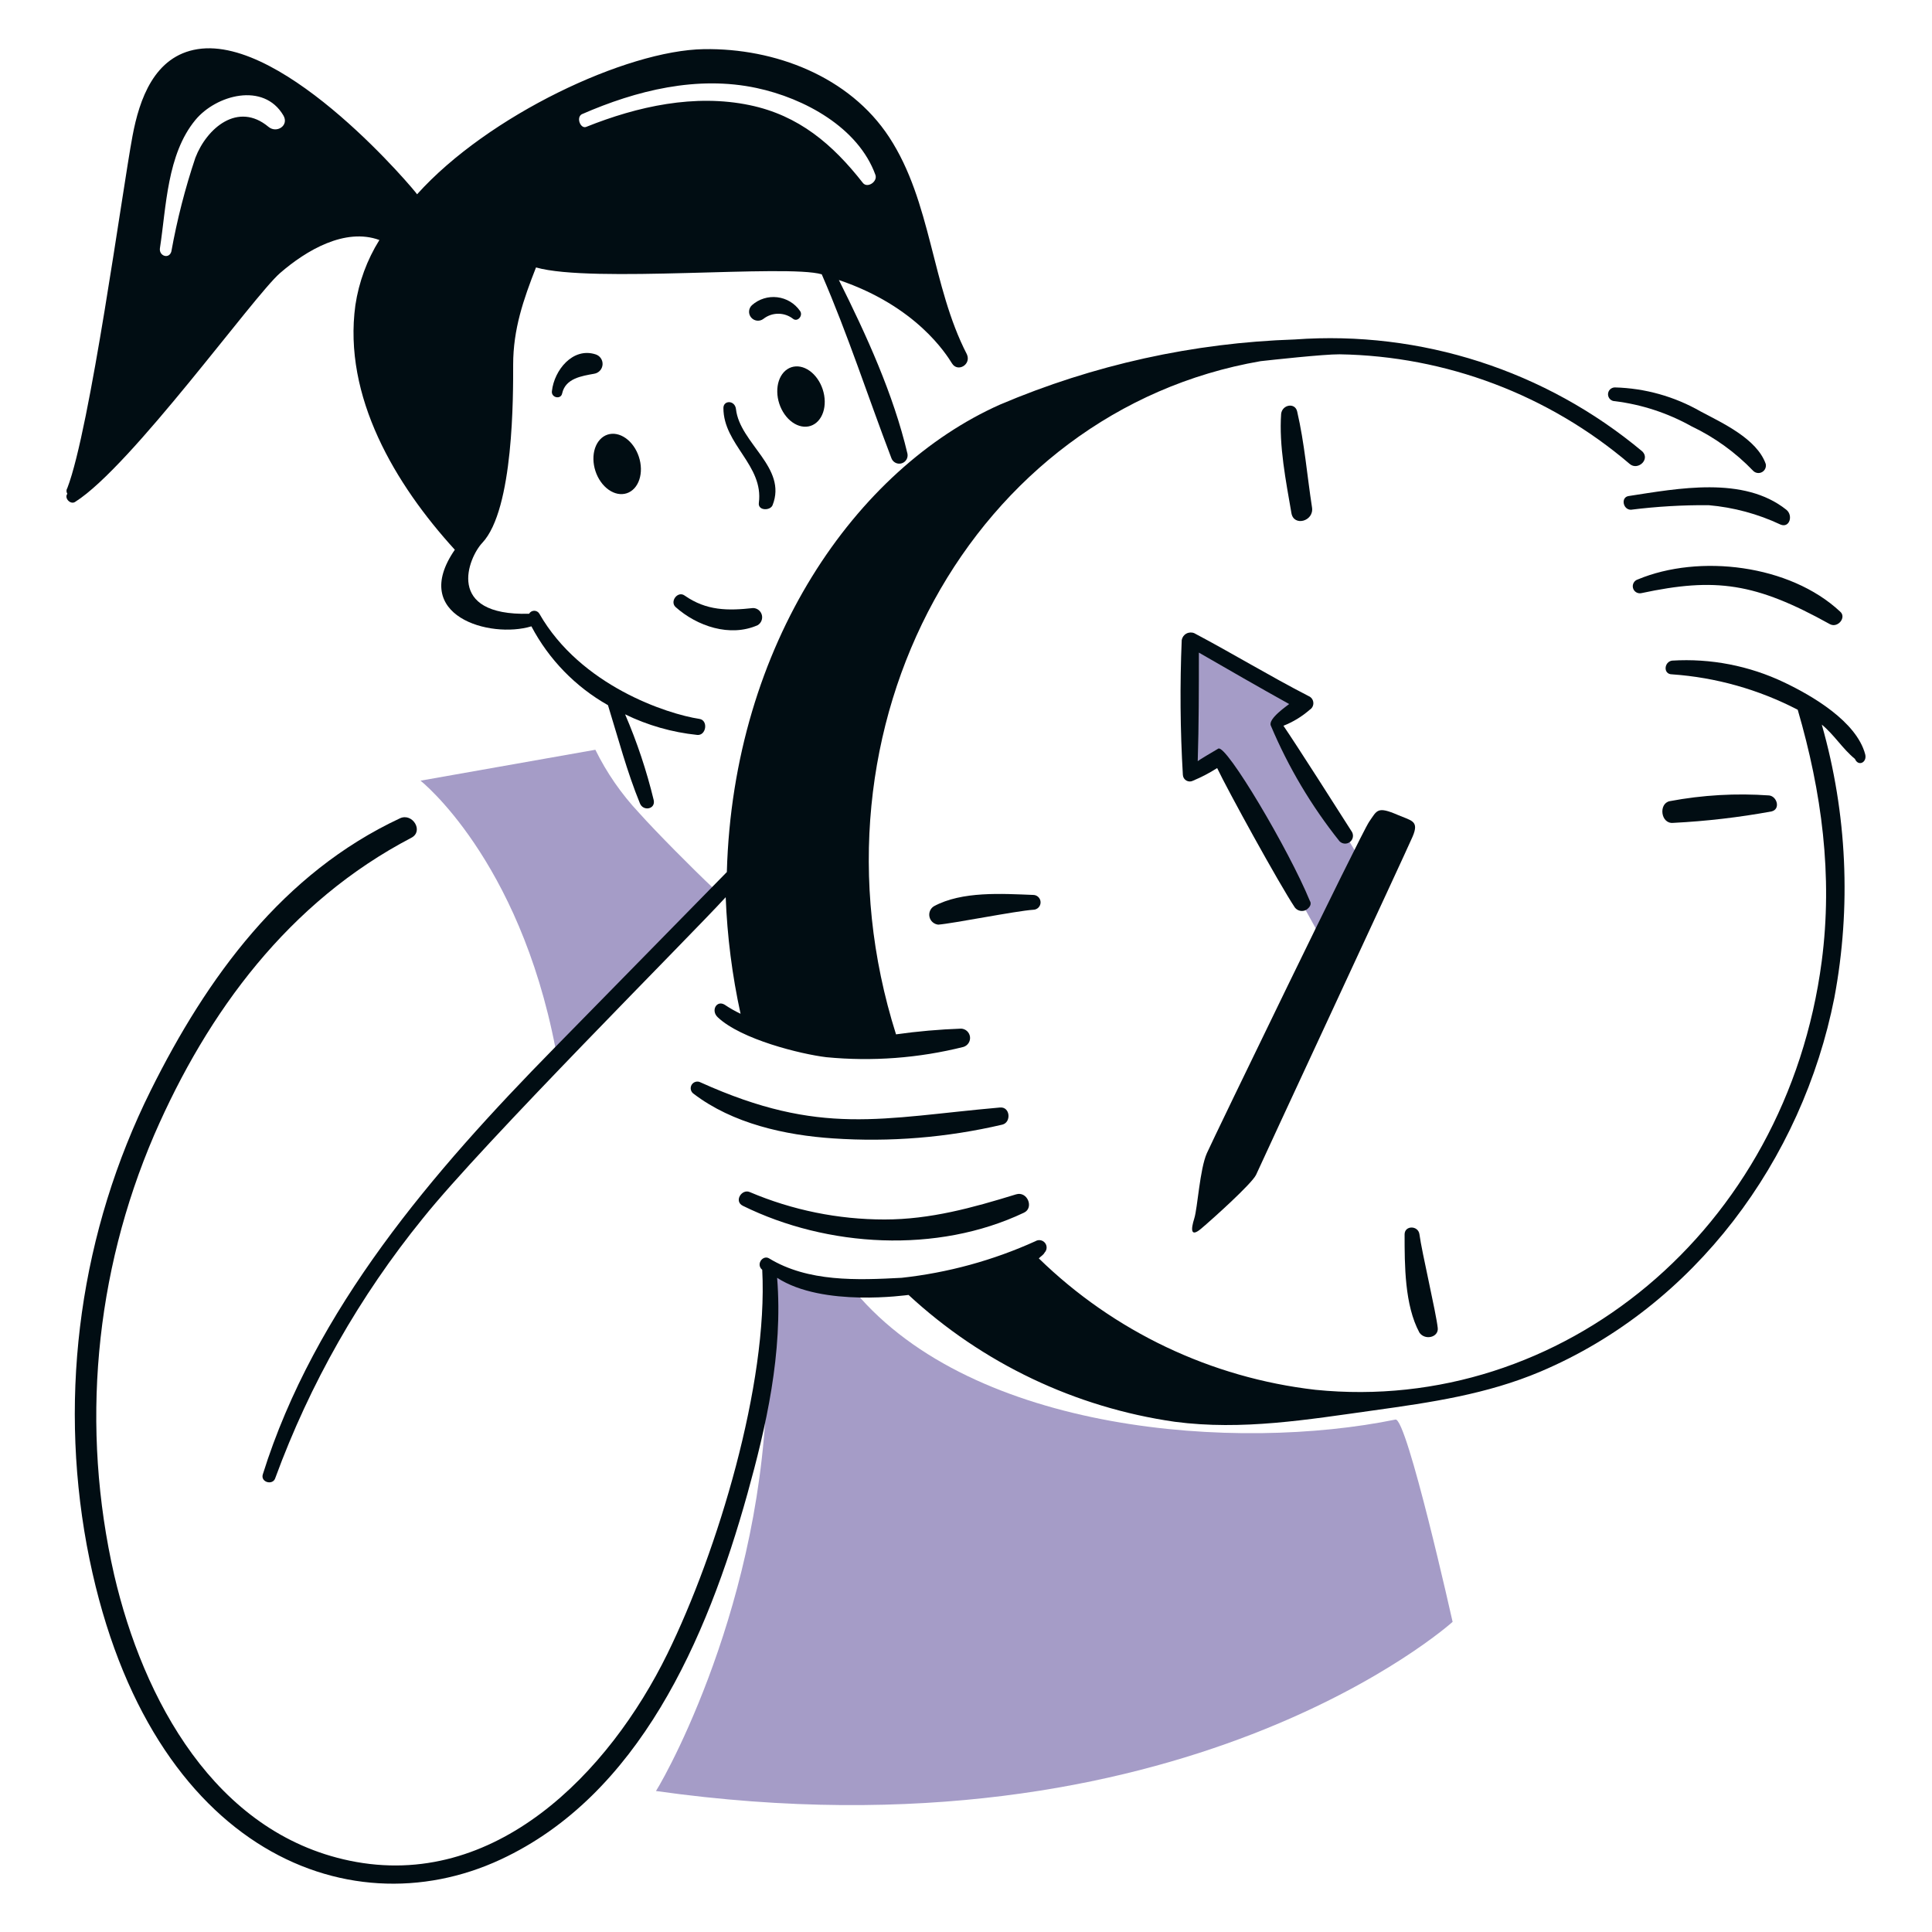 <svg width="108" height="108" viewBox="0 0 108 108" fill="none" xmlns="http://www.w3.org/2000/svg">
<path d="M76.346 48.557L71.362 40.315L72.896 39.229C72.896 39.229 66.89 35.715 66.826 35.843C66.763 35.97 66.826 43.19 66.826 43.19L68.359 42.488L74.173 53.028L76.346 48.557Z" fill="#A59CC7"/>
<path d="M35.711 45.426C34.732 44.381 33.913 43.197 33.281 41.912L23.507 43.64C23.507 43.64 29.002 47.982 31.05 58.59C33.989 55.587 36.99 52.65 39.867 49.645C38.778 48.621 36.676 46.507 35.711 45.426Z" fill="#A59CC7"/>
<path d="M42.867 75.711C43.102 88.551 37.436 98.903 36.669 100.119C66.123 104.271 81.202 90.663 81.202 90.663C81.202 90.663 78.645 79.223 78.007 79.354C69.181 81.164 54.431 80.121 47.786 72.198C42.547 72.452 42.727 68.04 42.867 75.711Z" fill="#A59CC7"/>
<path d="M56.028 62.868C56.541 62.746 56.477 61.859 55.901 61.91C49.264 62.495 45.881 63.539 39.161 60.506C39.076 60.46 38.977 60.449 38.885 60.474C38.792 60.5 38.713 60.56 38.663 60.642C38.614 60.725 38.598 60.823 38.62 60.917C38.641 61.01 38.697 61.092 38.777 61.145C40.95 62.806 43.887 63.459 46.572 63.637C49.744 63.852 52.932 63.593 56.028 62.868Z" fill="#010D13"/>
<path d="M41.526 67.405C46.242 69.731 52.392 70.094 57.243 67.788C57.812 67.518 57.434 66.57 56.796 66.766C54.363 67.515 52.004 68.17 49.449 68.17C46.858 68.171 44.293 67.65 41.909 66.636C41.462 66.446 41.013 67.152 41.526 67.405Z" fill="#010D13"/>
<path d="M40.631 48.748C40.375 49.004 33.928 55.591 30.983 58.588C24.192 65.502 17.582 73.179 14.691 82.419C14.552 82.863 15.266 83.058 15.393 82.611C17.322 77.355 20.107 72.454 23.636 68.108C27.014 63.885 38.648 52.263 40.567 50.154C40.651 52.347 40.929 54.527 41.398 56.671C41.087 56.523 40.788 56.353 40.503 56.16C40.058 55.9 39.727 56.489 40.119 56.862C41.431 58.109 44.781 58.928 46.189 59.098C48.759 59.346 51.353 59.152 53.857 58.524C53.975 58.488 54.076 58.411 54.143 58.308C54.21 58.205 54.239 58.081 54.224 57.959C54.208 57.837 54.15 57.724 54.06 57.64C53.97 57.556 53.852 57.507 53.73 57.501C52.511 57.544 51.295 57.651 50.088 57.821C44.625 40.547 54.425 22.96 70.47 20.189C71.045 20.126 73.984 19.801 74.878 19.806C80.836 19.901 86.575 22.07 91.107 25.939C91.556 26.317 92.257 25.684 91.809 25.237C86.392 20.708 79.426 18.463 72.384 18.976C66.712 19.161 61.123 20.395 55.901 22.617C47.892 26.183 40.986 35.969 40.631 48.748Z" fill="#010D13"/>
<path d="M73.343 28.367C73.066 26.581 72.926 24.783 72.512 23.001C72.393 22.487 71.682 22.617 71.617 23.128C71.49 24.917 71.884 26.896 72.192 28.687C72.325 29.453 73.462 29.136 73.343 28.367Z" fill="#010D13"/>
<path d="M80.371 74.241C80.287 73.412 79.472 69.961 79.349 69.003C79.282 68.492 78.518 68.492 78.518 69.003C78.518 70.728 78.518 72.964 79.349 74.498C79.668 74.944 80.422 74.754 80.371 74.241Z" fill="#010D13"/>
<path d="M99.027 45.36C99.54 45.241 99.347 44.522 98.899 44.466C97.04 44.333 95.172 44.441 93.341 44.785C92.702 44.913 92.83 46.067 93.532 45.999C95.376 45.906 97.211 45.692 99.027 45.36Z" fill="#010D13"/>
<path d="M57.754 50.027C56.028 49.962 53.776 49.803 52.195 50.666C52.099 50.729 52.025 50.821 51.983 50.929C51.941 51.037 51.934 51.155 51.962 51.267C51.989 51.379 52.051 51.48 52.139 51.555C52.227 51.63 52.335 51.677 52.45 51.688C53.281 51.623 56.795 50.921 57.754 50.857C57.864 50.857 57.969 50.813 58.047 50.736C58.125 50.658 58.169 50.552 58.169 50.442C58.169 50.332 58.125 50.226 58.047 50.148C57.969 50.07 57.864 50.027 57.754 50.027Z" fill="#010D13"/>
<path d="M73.215 50.346C72.065 47.535 68.548 41.588 68.104 41.848C67.782 42.037 67.018 42.487 66.954 42.55C67.018 40.505 67.018 38.461 67.018 36.481C68.679 37.439 70.34 38.397 72.065 39.356C72.001 39.419 70.851 40.186 71.043 40.57C72.019 42.886 73.309 45.058 74.877 47.023C74.95 47.1 75.049 47.148 75.155 47.157C75.261 47.167 75.366 47.138 75.452 47.075C75.538 47.013 75.599 46.921 75.622 46.817C75.645 46.713 75.63 46.605 75.579 46.511C74.981 45.567 72.447 41.592 71.745 40.571C72.282 40.359 72.779 40.057 73.214 39.676C73.282 39.635 73.336 39.575 73.372 39.504C73.408 39.433 73.423 39.353 73.416 39.274C73.41 39.195 73.382 39.119 73.335 39.055C73.288 38.99 73.224 38.941 73.15 38.91C70.965 37.785 68.934 36.546 66.761 35.396C66.69 35.366 66.614 35.353 66.537 35.357C66.46 35.361 66.385 35.382 66.318 35.419C66.25 35.455 66.192 35.507 66.147 35.569C66.103 35.632 66.073 35.704 66.059 35.779C65.953 38.292 65.974 40.808 66.123 43.318C66.126 43.384 66.147 43.448 66.181 43.504C66.216 43.559 66.265 43.605 66.322 43.637C66.379 43.669 66.444 43.686 66.51 43.686C66.576 43.686 66.641 43.67 66.698 43.638C67.165 43.443 67.614 43.208 68.04 42.936C68.615 44.15 71.49 49.389 72.384 50.731C72.457 50.826 72.562 50.891 72.68 50.914C72.797 50.938 72.919 50.918 73.023 50.859C73.215 50.729 73.343 50.538 73.215 50.346Z" fill="#010D13"/>
<path d="M104.266 42.168C103.78 40.325 101.278 38.879 99.73 38.143C97.779 37.214 95.625 36.796 93.469 36.929C93.021 36.993 92.957 37.696 93.469 37.696C95.921 37.868 98.312 38.542 100.494 39.676C101.836 44.276 102.463 48.939 101.836 53.732C99.865 68.779 87.265 79.076 73.532 77.691C67.707 77.022 62.269 74.437 58.07 70.344C58.198 70.216 58.326 70.152 58.39 70.025C58.46 69.952 58.502 69.857 58.506 69.757C58.511 69.656 58.479 69.558 58.416 69.479C58.354 69.401 58.264 69.348 58.165 69.33C58.066 69.313 57.964 69.333 57.879 69.385C55.511 70.457 52.988 71.148 50.404 71.43C47.913 71.563 45.173 71.671 42.992 70.344C42.674 70.15 42.291 70.599 42.545 70.919L42.609 70.982C42.944 77.354 40.115 86.722 37.306 92.45C34.047 99.092 27.666 105.703 19.545 104.014C12.012 102.448 8.003 95.001 6.383 88.042C4.501 79.812 5.284 71.198 8.619 63.444C11.616 56.541 16.157 50.405 22.995 46.832C23.704 46.461 23.055 45.419 22.356 45.745C15.806 48.807 11.571 54.633 8.428 60.952C4.518 68.819 3.263 77.74 4.85 86.38C7.999 103.271 19.332 107.968 27.98 103.95C35.702 100.364 39.505 91.674 41.781 83.504C42.816 79.788 43.779 75.626 43.442 71.43C45.998 73.091 50.725 72.388 50.789 72.388C54.916 76.209 60.108 78.682 65.676 79.479C69.448 79.974 73.088 79.356 76.793 78.841C79.988 78.397 83.116 77.942 86.121 76.669C94.741 73.014 100.75 64.848 102.541 55.776C103.494 50.7 103.253 45.473 101.839 40.506C102.541 41.081 102.989 41.848 103.692 42.423C103.882 42.871 104.382 42.618 104.266 42.168Z" fill="#010D13"/>
<path d="M91.551 32.392C91.455 32.422 91.373 32.488 91.324 32.576C91.274 32.665 91.26 32.768 91.285 32.867C91.309 32.965 91.371 33.05 91.456 33.104C91.541 33.158 91.644 33.178 91.743 33.159C95.901 32.268 98.129 32.579 102.285 34.887C102.735 35.137 103.244 34.504 102.86 34.185C100.049 31.562 94.989 30.956 91.551 32.392Z" fill="#010D13"/>
<path d="M40.439 22.809C40.439 24.854 42.698 26.006 42.42 28.112C42.36 28.559 43.06 28.559 43.187 28.24C44.022 26.134 41.357 24.787 41.142 22.873C41.084 22.361 40.439 22.362 40.439 22.809Z" fill="#010D13"/>
<path d="M33.284 19.806C32.011 19.403 30.983 20.7 30.854 21.851C30.789 22.234 31.364 22.362 31.428 21.979C31.62 21.148 32.515 21.02 33.217 20.892C33.342 20.872 33.456 20.809 33.541 20.715C33.626 20.622 33.676 20.502 33.684 20.376C33.692 20.249 33.656 20.124 33.584 20.021C33.511 19.917 33.405 19.842 33.284 19.806Z" fill="#010D13"/>
<path d="M42.036 17.059C41.941 17.145 41.883 17.265 41.874 17.394C41.865 17.522 41.906 17.649 41.989 17.748C42.071 17.846 42.188 17.91 42.316 17.924C42.444 17.939 42.573 17.903 42.675 17.825C42.912 17.639 43.204 17.538 43.506 17.538C43.807 17.538 44.099 17.639 44.336 17.825C44.592 18.017 44.911 17.634 44.719 17.378C44.574 17.169 44.385 16.993 44.166 16.861C43.947 16.73 43.703 16.647 43.45 16.617C43.196 16.586 42.939 16.61 42.696 16.686C42.452 16.762 42.227 16.889 42.036 17.059Z" fill="#010D13"/>
<path d="M15.649 15.27C17.119 13.992 19.291 12.714 21.208 13.417C20.517 14.527 20.06 15.766 19.866 17.059C19.164 22.17 22.102 27.09 25.425 30.731C22.869 34.437 27.405 35.715 29.705 35.012C30.68 36.861 32.166 38.391 33.986 39.42C34.56 41.273 35.046 43.137 35.775 44.915C35.959 45.365 36.657 45.239 36.542 44.723C36.145 43.084 35.611 41.481 34.944 39.932C36.208 40.548 37.571 40.937 38.969 41.082C39.481 41.138 39.606 40.264 39.097 40.187C37.3 39.915 32.455 38.335 30.152 34.309C30.123 34.258 30.082 34.216 30.031 34.187C29.981 34.157 29.923 34.142 29.865 34.142C29.806 34.142 29.749 34.157 29.698 34.187C29.648 34.216 29.606 34.258 29.577 34.309C24.849 34.437 26.182 31.17 26.958 30.348C28.726 28.475 28.686 22.042 28.686 20.381C28.686 18.401 29.261 16.739 29.963 14.95C33.095 15.845 43.955 14.759 45.936 15.334C47.405 18.72 48.513 22.162 49.833 25.62C49.875 25.729 49.956 25.819 50.061 25.871C50.165 25.923 50.285 25.934 50.398 25.902C50.51 25.87 50.606 25.797 50.667 25.698C50.729 25.598 50.75 25.479 50.728 25.364C49.941 22.031 48.428 18.722 46.894 15.653C51.238 17.123 52.9 19.806 53.219 20.317C53.538 20.828 54.305 20.381 54.05 19.806C52.069 15.972 52.083 11.3 49.705 7.667C47.48 4.272 43.314 2.686 39.353 2.747C35.008 2.814 27.277 6.453 23.315 10.861C23.316 10.8 15.968 1.976 11.049 2.747C8.619 3.128 7.79 5.558 7.407 7.603C6.832 10.67 5.043 23.959 3.765 27.281C3.733 27.329 3.716 27.384 3.716 27.441C3.716 27.498 3.733 27.554 3.765 27.601C3.573 27.856 3.957 28.24 4.213 28.048C7.344 26.067 14.18 16.548 15.649 15.27ZM32.516 6.389C35.586 5.047 38.97 4.212 42.291 4.919C44.976 5.491 47.98 7.133 48.936 9.775C49.073 10.153 48.485 10.545 48.234 10.223C46.548 8.069 44.658 6.451 41.908 5.878C38.842 5.238 35.647 5.94 32.772 7.092C32.454 7.22 32.197 6.58 32.516 6.389ZM10.921 6.708C12.077 5.308 14.736 4.573 15.841 6.453C16.174 7.02 15.463 7.47 15.01 7.092C13.303 5.665 11.56 7.156 10.921 8.82C10.347 10.531 9.899 12.281 9.579 14.058C9.452 14.505 8.871 14.312 8.941 13.866C9.297 11.56 9.333 8.632 10.921 6.708Z" fill="#010D13"/>
<path d="M37.756 33.926C38.97 35.012 40.814 35.632 42.355 34.948C42.451 34.89 42.525 34.803 42.567 34.699C42.609 34.596 42.616 34.481 42.587 34.373C42.558 34.265 42.495 34.17 42.407 34.1C42.32 34.031 42.212 33.992 42.1 33.99C40.696 34.142 39.502 34.152 38.266 33.288C37.89 33.023 37.436 33.606 37.756 33.926Z" fill="#010D13"/>
<path d="M91.04 27.729C90.593 27.797 90.721 28.495 91.168 28.495C92.609 28.314 94.061 28.229 95.513 28.24C96.908 28.361 98.271 28.729 99.538 29.326C100.045 29.529 100.248 28.806 99.857 28.495C97.47 26.591 93.792 27.308 91.04 27.729Z" fill="#010D13"/>
<path d="M90.274 22.426C91.778 22.613 93.232 23.09 94.555 23.83C95.846 24.445 97.015 25.289 98.005 26.321C98.068 26.384 98.151 26.425 98.24 26.438C98.329 26.451 98.419 26.434 98.498 26.391C98.577 26.348 98.64 26.28 98.677 26.199C98.715 26.117 98.725 26.026 98.707 25.938C98.214 24.526 96.276 23.645 95.064 22.999C93.603 22.162 91.957 21.701 90.273 21.657C90.222 21.657 90.172 21.667 90.126 21.687C90.079 21.706 90.037 21.734 90.001 21.77C89.966 21.806 89.937 21.848 89.918 21.895C89.899 21.942 89.889 21.991 89.889 22.042C89.889 22.092 89.899 22.142 89.919 22.189C89.938 22.236 89.966 22.278 90.002 22.314C90.038 22.349 90.08 22.377 90.127 22.397C90.174 22.416 90.224 22.426 90.274 22.426Z" fill="#010D13"/>
<path d="M78.135 45.554C78.897 45.883 79.349 45.874 78.965 46.768C78.582 47.662 70.403 65.233 70.212 65.68C69.956 66.191 67.77 68.155 67.145 68.683C66.557 69.179 66.561 68.744 66.762 68.108C66.945 67.53 67.069 65.353 67.464 64.466C67.835 63.63 76.089 46.576 76.536 45.937C76.982 45.298 76.978 45.056 78.135 45.554Z" fill="#010D13"/>
<path d="M33.285 26.331C33.355 26.546 33.456 26.749 33.582 26.928C33.708 27.107 33.857 27.259 34.019 27.374C34.182 27.49 34.355 27.567 34.529 27.601C34.704 27.635 34.875 27.626 35.035 27.574C35.194 27.522 35.338 27.428 35.459 27.298C35.579 27.167 35.674 27.003 35.737 26.814C35.8 26.625 35.831 26.415 35.827 26.196C35.823 25.977 35.785 25.753 35.714 25.538C35.572 25.103 35.308 24.728 34.98 24.495C34.652 24.262 34.286 24.19 33.964 24.295C33.642 24.4 33.39 24.674 33.262 25.055C33.135 25.437 33.143 25.896 33.285 26.331Z" fill="#010D13"/>
<path d="M43.562 22.564C43.704 22.999 43.968 23.374 44.296 23.607C44.624 23.84 44.99 23.912 45.312 23.807C45.634 23.702 45.886 23.428 46.014 23.046C46.141 22.665 46.133 22.206 45.991 21.771C45.921 21.556 45.82 21.353 45.694 21.174C45.568 20.995 45.419 20.843 45.257 20.728C45.094 20.612 44.921 20.535 44.747 20.501C44.573 20.467 44.401 20.476 44.241 20.528C44.082 20.58 43.938 20.674 43.817 20.804C43.697 20.935 43.602 21.099 43.539 21.288C43.476 21.477 43.446 21.687 43.45 21.906C43.453 22.125 43.492 22.349 43.562 22.564Z" fill="#010D13"/>
</svg>
